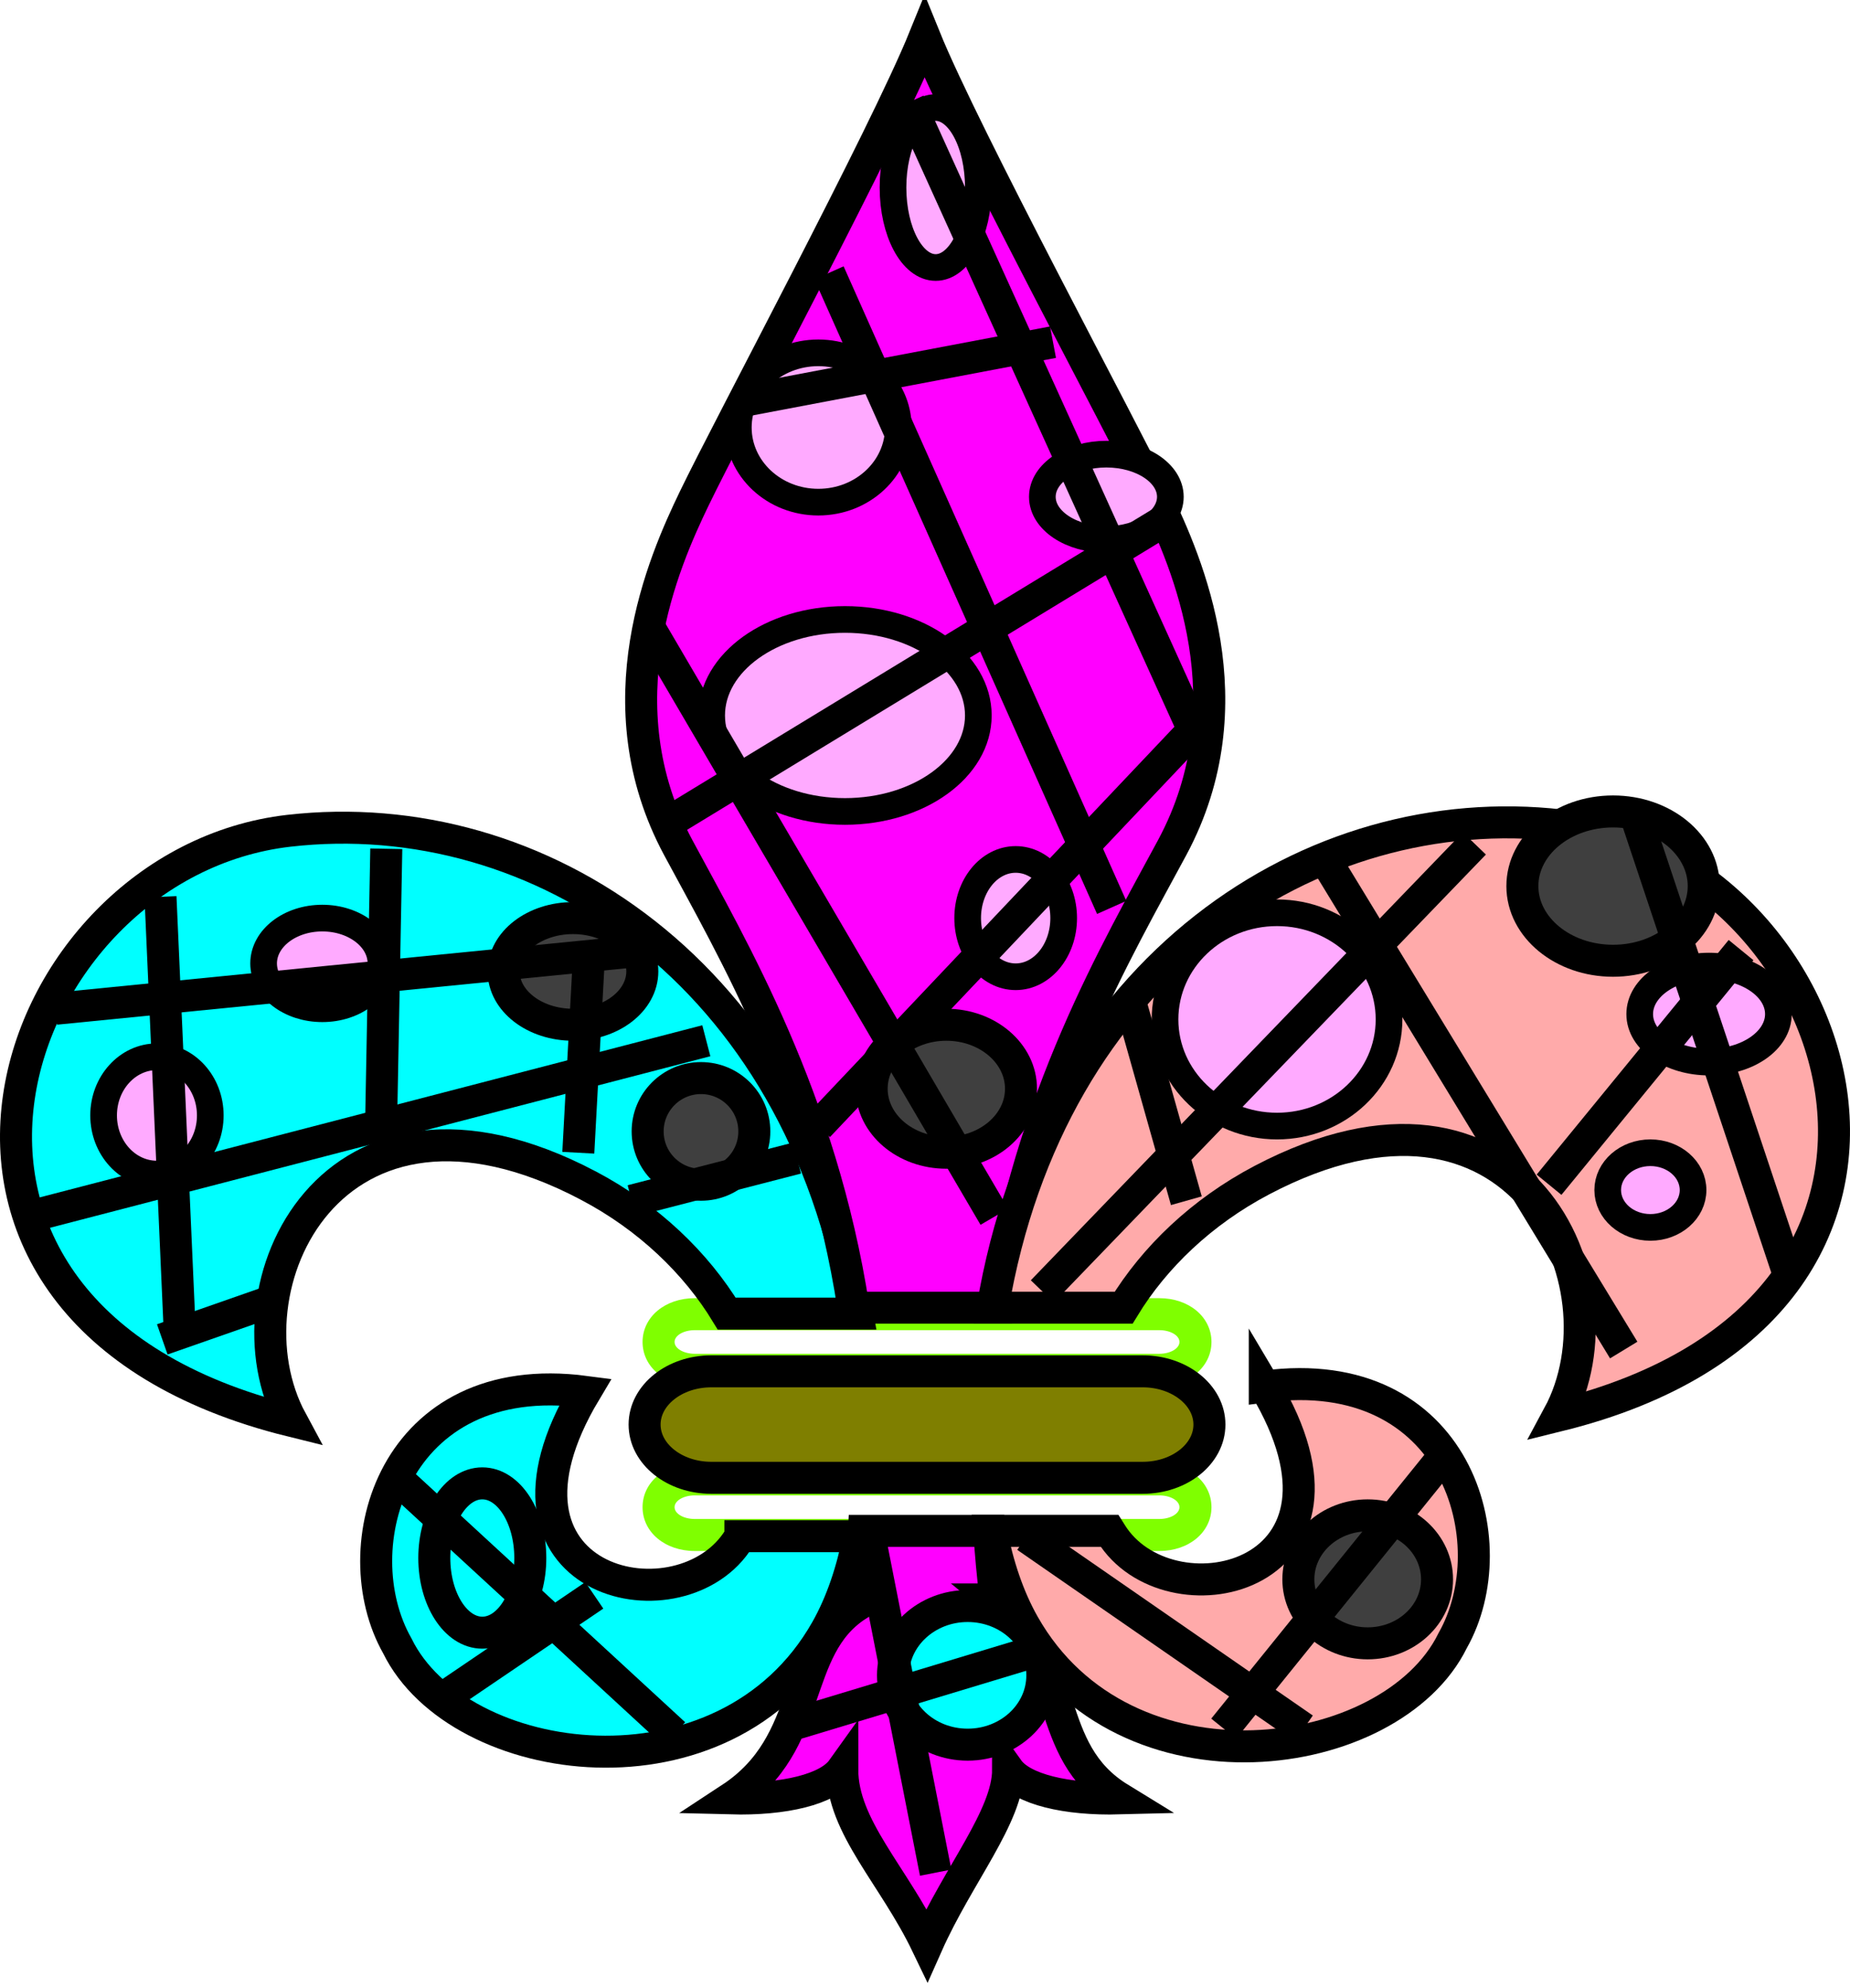 <?xml version="1.0"?><svg width="346.85" height="372.836" xmlns="http://www.w3.org/2000/svg">
 <title>plaid dotted fleur de lis</title>
 <defs>
  <pattern height="100" width="100" y="0" x="0" patternUnits="userSpaceOnUse" id="gridpattern">
   <image height="100" width="100" y="0" x="0"/>
  </pattern>
 </defs>
 <g>
  <title>Layer 1</title>
  <g id="svg_1">
   <path fill="#7fff00" id="svg_2" d="m217.347,249.436c2.092,0 3.786,0.991 3.786,2.213c0,1.224 -1.694,2.215 -3.786,2.215l-87.088,0c-2.092,0 -3.787,-0.991 -3.787,-2.215c0,-1.222 1.695,-2.213 3.787,-2.213l87.088,0m0,-6l-87.088,0c-5.58,0 -9.787,3.53 -9.787,8.213c0,4.684 4.208,8.215 9.787,8.215l87.088,0c5.578,0 9.786,-3.531 9.786,-8.215c0,-4.683 -4.208,-8.213 -9.786,-8.213l0,0z"/>
  </g>
  <g id="svg_3">
   <path fill="#7fff00" id="svg_4" d="m217.347,280.417c2.092,0 3.786,0.991 3.786,2.213c0,1.224 -1.694,2.214 -3.786,2.214l-87.088,0c-2.092,0 -3.787,-0.99 -3.787,-2.214c0,-1.222 1.695,-2.213 3.787,-2.213l87.088,0m0,-6l-87.088,0c-5.58,0 -9.787,3.53 -9.787,8.213s4.208,8.214 9.787,8.214l87.088,0c5.578,0 9.786,-3.531 9.786,-8.214s-4.208,-8.213 -9.786,-8.213l0,0z"/>
  </g>
  <path id="svg_5" d="m226.751,267.139c0,5.514 -5.6,9.982 -12.505,9.982l-80.888,0c-6.906,0 -12.505,-4.471 -12.505,-9.982l0,0c0,-5.516 5.599,-9.984 12.505,-9.984l80.888,0c6.907,-0.001 12.505,4.469 12.505,9.984l0,0z" stroke-width="6" stroke="#000000" fill="#7f7f00"/>
  <path id="svg_6" d="m138.811,288.07c-0.255,0.406 -0.504,0.816 -0.781,1.214c-11.416,16.377 -49.65,7.444 -28.31,-28.286c-36.066,-4.747 -45.65,29.279 -35.228,47.641c11.453,23.411 61.479,30.428 80.41,-2.978c2.924,-5.161 4.899,-11.17 6.144,-17.591l-22.235,0zm-28.571,-65.781c11.402,5.995 20.278,14.603 26.009,24.044l24.517,0c-10.75,-63.996 -59.869,-95.898 -106.606,-90.543c-53.284,6.105 -81.882,90.319 0.496,110.666c-13.4,-24.813 7.443,-69.477 55.584,-44.167z" stroke-width="6" stroke="#000000" fill="#00ffff"/>
  <path id="svg_7" d="m186.669,299.936c-0.537,-4.388 -0.93,-8.675 -1.193,-12.865l-23.506,0c-0.259,4.539 -0.657,9.177 -1.239,13.938c-12.647,8.146 -7.717,25.725 -23.735,36.234c10.062,0.265 18.271,-1.708 20.92,-5.415c0,10.75 9.617,19.812 15.886,32.858c5.824,-13.119 15.208,-24.095 15.208,-32.858c2.648,3.707 10.857,5.68 20.921,5.415c-14.688,-9.011 -8.899,-25.516 -23.262,-37.307zm30.102,-206.449c-6.494,-13.488 -35.922,-68.015 -43.417,-86.502c-7.494,18.486 -36.702,73.013 -43.198,86.503c-5.728,11.893 -17.488,38.472 -2.998,65.452c10.178,18.952 26.798,47.126 32.854,86.278l27.147,0c5.805,-39.28 22.357,-67.189 32.609,-86.279c14.49,-26.98 2.729,-53.559 -2.997,-65.452z" stroke-width="6" stroke="#000000" fill="#ff00ff"/>
  <path id="svg_8" d="m292.69,154.79c-46.71,-5.352 -95.797,26.509 -106.587,90.428l24.567,0c5.734,-9.396 14.583,-17.958 25.939,-23.929c48.14,-25.311 68.982,19.354 55.584,44.167c82.38,-20.347 53.781,-104.561 0.497,-110.666zm-55.56,105.208c21.34,35.73 -16.895,44.663 -28.311,28.286c-0.277,-0.397 -0.525,-0.808 -0.781,-1.214l-22.233,0c1.244,6.421 3.22,12.43 6.144,17.591c18.931,33.405 68.957,26.389 80.41,2.978c10.421,-18.362 0.837,-52.388 -35.229,-47.641z" stroke-width="6" stroke="#000000" fill="#ffaaaa"/>
  <ellipse ry="15" rx="8" id="svg_10" cy="35.164" cx="175.425" stroke-width="5" stroke="#000000" fill="#ffaaff"/>
  <ellipse ry="14" rx="15" id="svg_11" cy="80.164" cx="153.425" stroke-width="5" stroke="#000000" fill="#ffaaff"/>
  <ellipse ry="18" rx="25" id="svg_12" cy="134.164" cx="158.425" stroke-width="5" stroke="#000000" fill="#ffaaff"/>
  <ellipse ry="11" rx="9" id="svg_13" cy="172.164" cx="190.425" stroke-width="5" stroke="#000000" fill="#ffaaff"/>
  <ellipse ry="8" rx="12" id="svg_14" cy="93.164" cx="207.425" stroke-width="5" stroke="#000000" fill="#ffaaff"/>
  <ellipse ry="20" rx="21" id="svg_15" cy="191.164" cx="239.425" stroke-width="5" stroke="#000000" fill="#ffaaff"/>
  <ellipse ry="9" rx="13" id="svg_16" cy="190.164" cx="320.425" stroke-width="5" stroke="#000000" fill="#ffaaff"/>
  <ellipse ry="7" rx="8" id="svg_17" cy="223.164" cx="309.425" stroke-width="5" stroke="#000000" fill="#ffaaff"/>
  <ellipse ry="8.5" rx="11" id="svg_18" cy="180.664" cx="60.425" stroke-width="5" stroke="#000000" fill="#ffaaff"/>
  <ellipse ry="11" rx="10" id="svg_19" cy="209.164" cx="29.425" stroke-width="5" stroke="#000000" fill="#ffaaff"/>
  <ellipse ry="10" rx="13" id="svg_20" cy="182.164" cx="107.425" stroke-width="6" stroke="#000000" fill="#3f3f3f"/>
  <ellipse ry="10" rx="10" id="svg_21" cy="212.164" cx="131.425" stroke-width="6" stroke="#000000" fill="#3f3f3f"/>
  <ellipse ry="12" rx="14" id="svg_23" cy="204.164" cx="177.425" stroke-width="6" stroke="#000000" fill="#3f3f3f"/>
  <ellipse ry="14" rx="17" id="svg_24" cy="166.164" cx="302.425" stroke-width="6" stroke="#000000" fill="#3f3f3f"/>
  <ellipse ry="12" rx="13" id="svg_25" cy="296.164" cx="256.425" stroke-width="6" stroke="#000000" fill="#3f3f3f"/>
  <ellipse ry="14" rx="9" id="svg_28" cy="292.164" cx="90.425" stroke-width="6" stroke="#000000" fill="#00ffff"/>
  <ellipse ry="13" rx="14" id="svg_29" cy="314.164" cx="181.425" stroke-width="6" stroke="#000000" fill="#00ffff"/>
  <line id="svg_30" y2="170.164" x2="208.425" y1="51.164" x1="155.425" stroke-width="6" stroke="#000000" fill="none"/>
  <line id="svg_31" y2="228.164" x2="186.425" y1="117.164" x1="121.425" stroke-width="6" stroke="#000000" fill="none"/>
  <line id="svg_32" y2="136.164" x2="223.425" y1="19.164" x1="170.425" stroke-width="6" stroke="#000000" fill="none"/>
  <line id="svg_33" y2="242.164" x2="195.425" y1="158.164" x1="276.425" stroke-width="6" stroke="#000000" fill="none"/>
  <line id="svg_34" y2="222.164" x2="290.425" y1="178.164" x1="326.425" stroke-width="6" stroke="#000000" fill="none"/>
  <line transform="rotate(-0.428, 31.926, 209.664)" id="svg_35" y2="251.164" x2="33.451" y1="168.164" x1="30.399" stroke-width="6" stroke="#000000" fill="none"/>
  <line id="svg_36" y2="212.164" x2="71.425" y1="159.164" x1="72.425" stroke-width="6" stroke="#000000" fill="none"/>
  <line id="svg_37" y2="216.164" x2="108.425" y1="179.164" x1="110.425" stroke-width="6" stroke="#000000" fill="none"/>
  <line id="svg_38" y2="325.164" x2="126.425" y1="278.164" x1="75.425" stroke-width="6" stroke="#000000" fill="none"/>
  <line id="svg_39" y2="324.164" x2="229.425" y1="272.164" x1="271.425" stroke-width="6" stroke="#000000" fill="none"/>
  <line id="svg_40" y2="351.164" x2="175.425" y1="290.164" x1="163.425" stroke-width="6" stroke="#000000" fill="none"/>
  <line id="svg_41" y2="98.164" x2="217.425" y1="154.164" x1="125.425" stroke-width="6" stroke="#000000" fill="none"/>
  <line id="svg_42" y2="64.164" x2="197.425" y1="75.164" x1="139.425" stroke-width="6" stroke="#000000" fill="none"/>
  <line id="svg_43" y2="136.164" x2="224.425" y1="211.164" x1="153.425" stroke-width="6" stroke="#000000" fill="none"/>
  <line id="svg_44" y2="253.164" x2="304.425" y1="161.164" x1="248.425" stroke-width="6" stroke="#000000" fill="none"/>
  <line id="svg_45" y2="225.164" x2="222.425" y1="186.164" x1="211.425" stroke-width="6" stroke="#000000" fill="none"/>
  <line id="svg_46" y2="239.164" x2="335.425" y1="152.164" x1="306.425" stroke-width="6" stroke="#000000" fill="none"/>
  <line id="svg_47" y2="178.164" x2="121.425" y1="189.164" x1="10.425" stroke-width="6" stroke="#000000" fill="none"/>
  <line id="svg_48" y2="195.164" x2="132.425" y1="228.164" x1="5.425" stroke-width="6" stroke="#000000" fill="none"/>
  <line id="svg_49" y2="244.164" x2="50.425" y1="251.164" x1="30.425" stroke-width="6" stroke="#000000" fill="none"/>
  <line id="svg_50" y2="217.164" x2="149.425" y1="225.164" x1="118.425" stroke-width="6" stroke="#000000" fill="none"/>
  <line id="svg_51" y2="318.164" x2="83.425" y1="299.164" x1="111.425" stroke-width="6" stroke="#000000" fill="none"/>
  <line id="svg_52" y2="324.164" x2="244.425" y1="288.164" x1="192.425" stroke-width="6" stroke="#000000" fill="none"/>
  <line id="svg_53" y2="310.164" x2="192.425" y1="323.164" x1="149.425" stroke-width="6" stroke="#000000" fill="none"/>
 </g>
</svg>